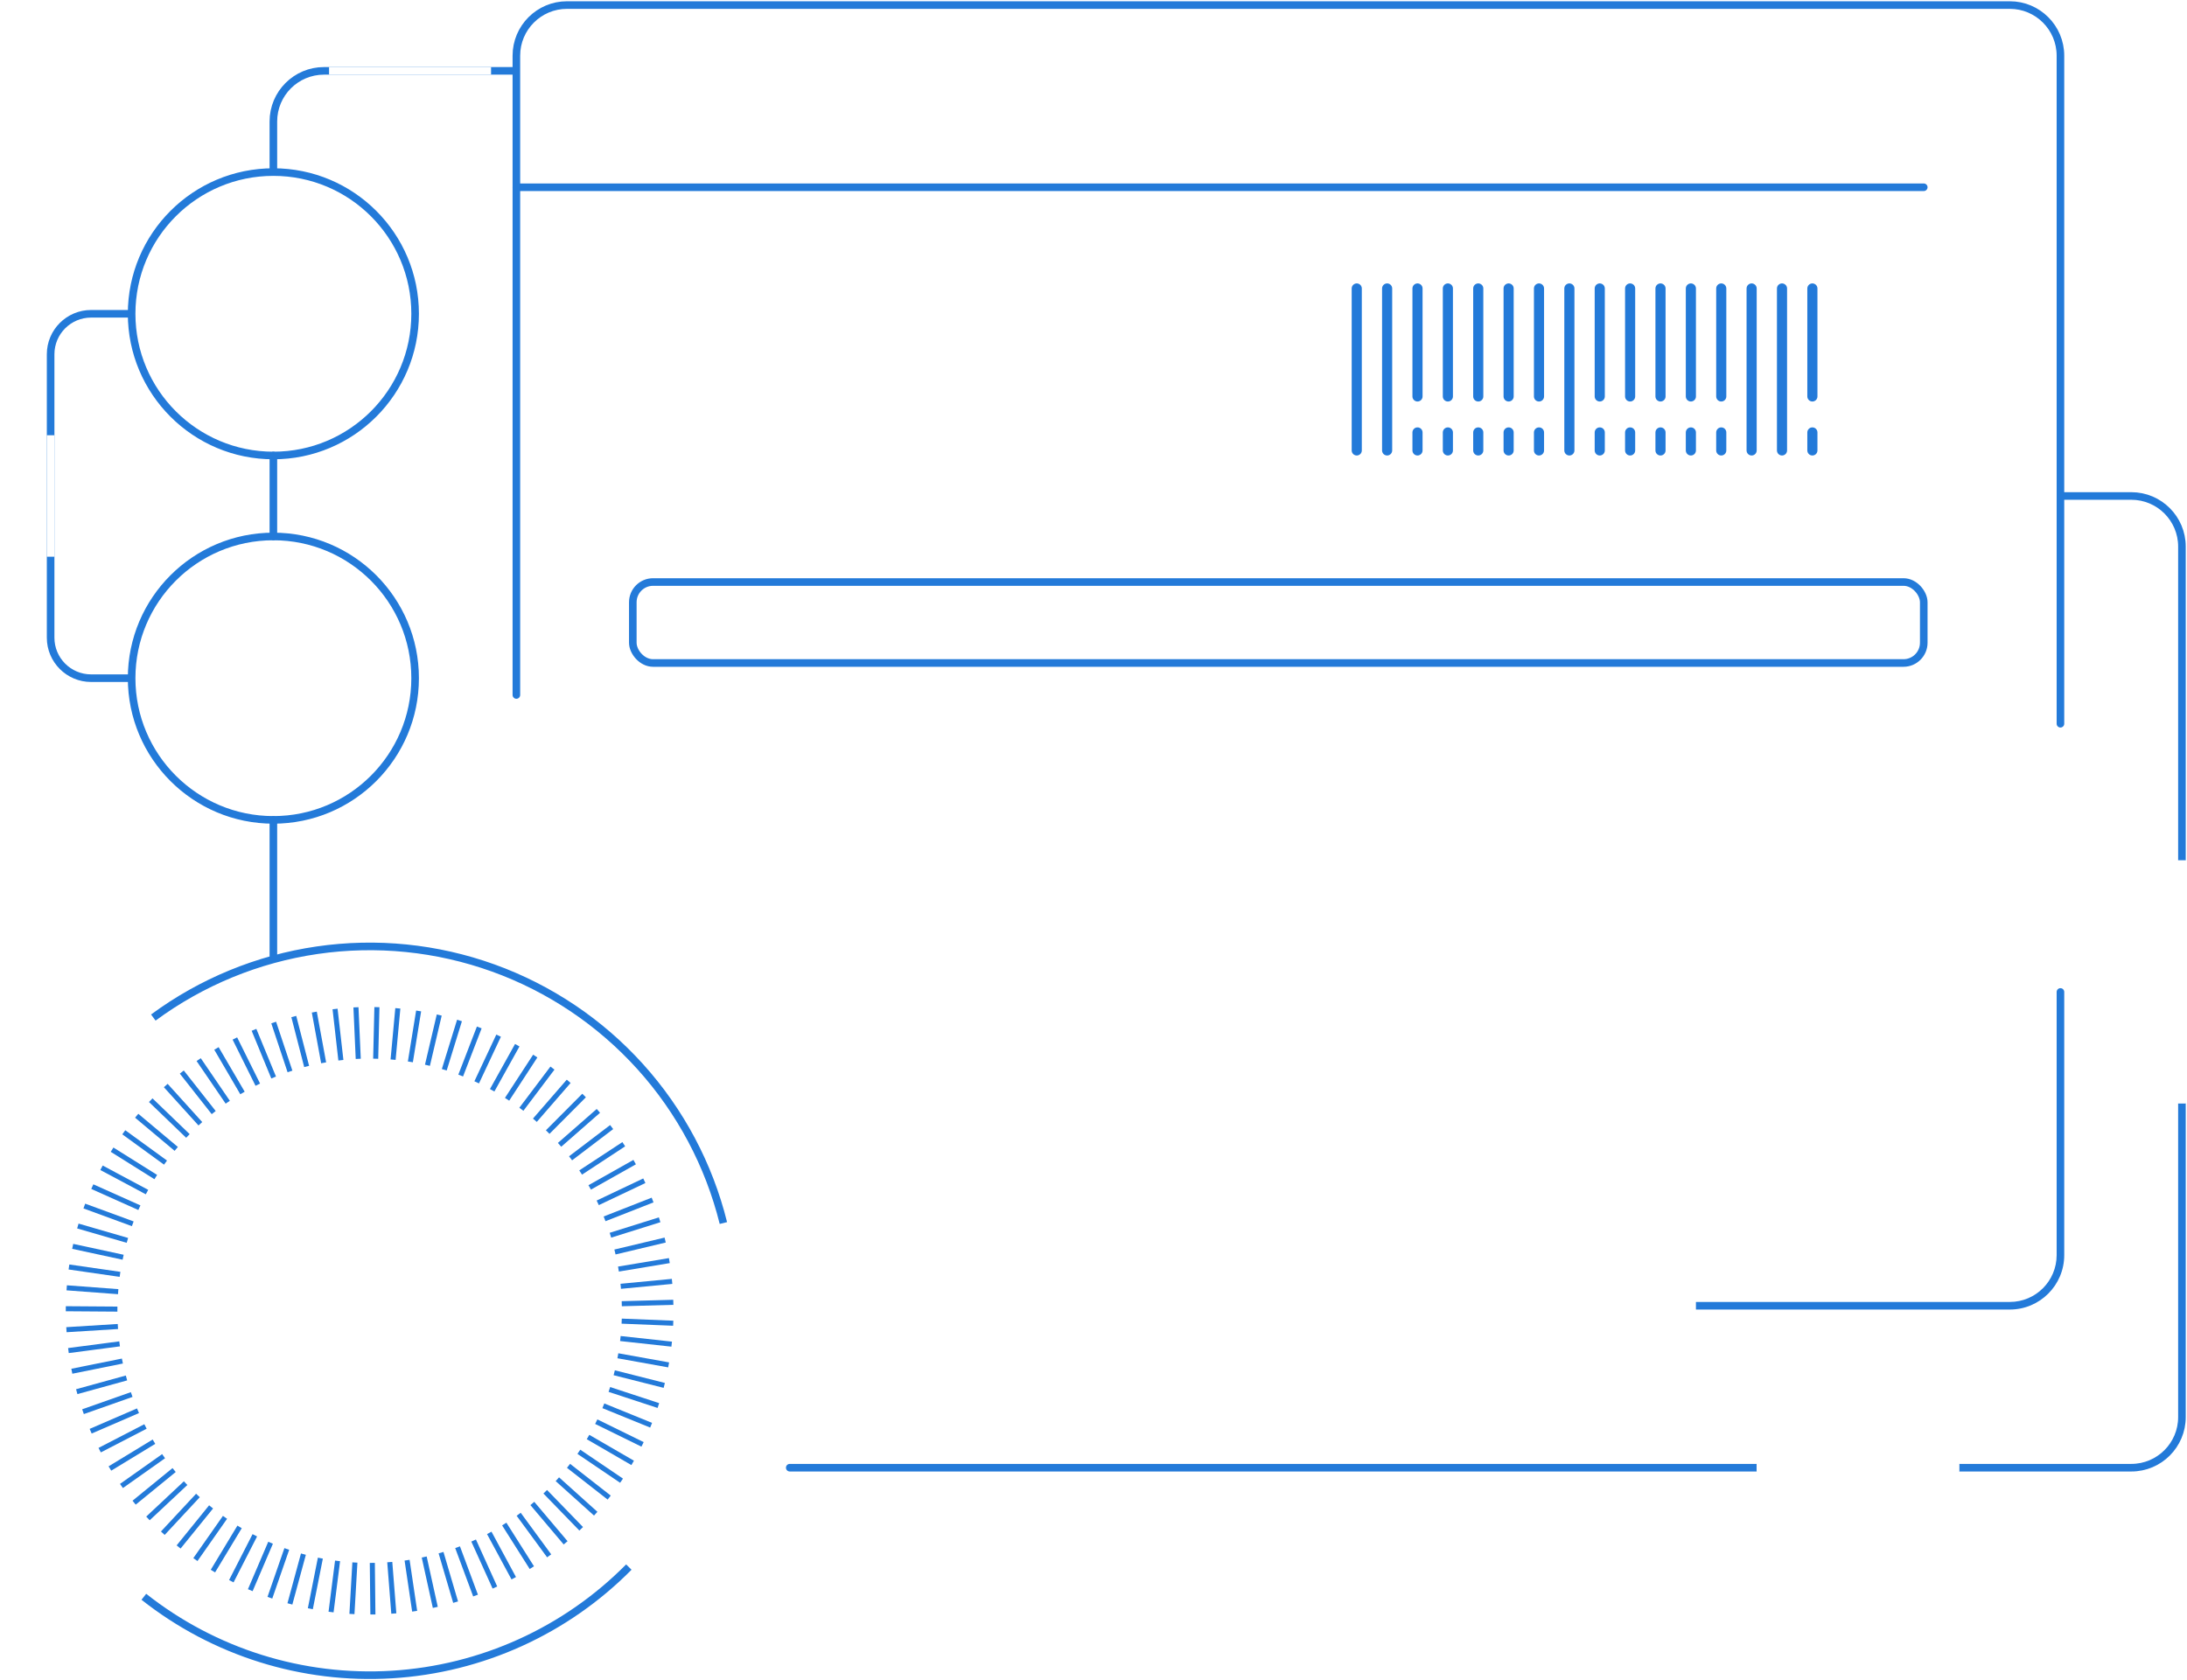 <svg width="432" height="332" viewBox="0 0 432 332" fill="none" xmlns="http://www.w3.org/2000/svg">
<path d="M177 69H233" stroke="white" stroke-width="1.5" stroke-linecap="round"/>
<path d="M177 81H233" stroke="white" stroke-width="1.5" stroke-linecap="round"/>
<path d="M268 57V89" stroke="#237AD9" stroke-width="2" stroke-linecap="round" stroke-linejoin="round"/>
<path d="M274 57V89" stroke="#237AD9" stroke-width="2" stroke-linecap="round" stroke-linejoin="round"/>
<path d="M280 57V78.333" stroke="#237AD9" stroke-width="2" stroke-linecap="round" stroke-linejoin="round"/>
<path d="M280 89V85.445" stroke="#237AD9" stroke-width="2" stroke-linecap="round" stroke-linejoin="round"/>
<path d="M286 57V78.333" stroke="#237AD9" stroke-width="2" stroke-linecap="round" stroke-linejoin="round"/>
<path d="M286 89V85.445" stroke="#237AD9" stroke-width="2" stroke-linecap="round" stroke-linejoin="round"/>
<path d="M292 57V78.333" stroke="#237AD9" stroke-width="2" stroke-linecap="round" stroke-linejoin="round"/>
<path d="M292 89V85.445" stroke="#237AD9" stroke-width="2" stroke-linecap="round" stroke-linejoin="round"/>
<path d="M298 57V78.333" stroke="#237AD9" stroke-width="2" stroke-linecap="round" stroke-linejoin="round"/>
<path d="M298 89V85.445" stroke="#237AD9" stroke-width="2" stroke-linecap="round" stroke-linejoin="round"/>
<path d="M304 57V78.333" stroke="#237AD9" stroke-width="2" stroke-linecap="round" stroke-linejoin="round"/>
<path d="M304 89V85.445" stroke="#237AD9" stroke-width="2" stroke-linecap="round" stroke-linejoin="round"/>
<path d="M310 57V89" stroke="#237AD9" stroke-width="2" stroke-linecap="round" stroke-linejoin="round"/>
<path d="M316 57V78.333" stroke="#237AD9" stroke-width="2" stroke-linecap="round" stroke-linejoin="round"/>
<path d="M316 89V85.445" stroke="#237AD9" stroke-width="2" stroke-linecap="round" stroke-linejoin="round"/>
<path d="M322 57V78.333" stroke="#237AD9" stroke-width="2" stroke-linecap="round" stroke-linejoin="round"/>
<path d="M322 89V85.445" stroke="#237AD9" stroke-width="2" stroke-linecap="round" stroke-linejoin="round"/>
<path d="M328 57V78.333" stroke="#237AD9" stroke-width="2" stroke-linecap="round" stroke-linejoin="round"/>
<path d="M328 89V85.445" stroke="#237AD9" stroke-width="2" stroke-linecap="round" stroke-linejoin="round"/>
<path d="M334 57V78.333" stroke="#237AD9" stroke-width="2" stroke-linecap="round" stroke-linejoin="round"/>
<path d="M334 89V85.445" stroke="#237AD9" stroke-width="2" stroke-linecap="round" stroke-linejoin="round"/>
<path d="M340.001 57V78.333" stroke="#237AD9" stroke-width="2" stroke-linecap="round" stroke-linejoin="round"/>
<path d="M340 89V85.445" stroke="#237AD9" stroke-width="2" stroke-linecap="round" stroke-linejoin="round"/>
<path d="M346.001 57V89" stroke="#237AD9" stroke-width="2" stroke-linecap="round" stroke-linejoin="round"/>
<path d="M352.001 57V89" stroke="#237AD9" stroke-width="2" stroke-linecap="round" stroke-linejoin="round"/>
<path d="M358.001 57V78.333" stroke="#237AD9" stroke-width="2" stroke-linecap="round" stroke-linejoin="round"/>
<path d="M358.001 89V85.445" stroke="#237AD9" stroke-width="2" stroke-linecap="round" stroke-linejoin="round"/>
<path d="M13.121 262.732L23.288 262.101" stroke="#237AD9" stroke-miterlimit="10"/>
<path d="M13.518 266.857L23.628 265.531" stroke="#237AD9" stroke-miterlimit="10"/>
<path d="M14.189 270.941L24.177 268.927" stroke="#237AD9" stroke-miterlimit="10"/>
<path d="M15.159 274.977L24.986 272.268" stroke="#237AD9" stroke-miterlimit="10"/>
<path d="M16.397 278.932L26.013 275.543" stroke="#237AD9" stroke-miterlimit="10"/>
<path d="M17.909 282.79L27.259 278.746" stroke="#237AD9" stroke-miterlimit="10"/>
<path d="M19.689 286.535L28.739 281.852" stroke="#237AD9" stroke-miterlimit="10"/>
<path d="M21.711 290.158L30.413 284.861" stroke="#237AD9" stroke-miterlimit="10"/>
<path d="M23.991 293.612L32.314 287.724" stroke="#237AD9" stroke-miterlimit="10"/>
<path d="M26.491 296.911L34.393 290.465" stroke="#237AD9" stroke-miterlimit="10"/>
<path d="M29.224 300.026L36.665 293.053" stroke="#237AD9" stroke-miterlimit="10"/>
<path d="M32.16 302.945L39.1 295.488" stroke="#237AD9" stroke-miterlimit="10"/>
<path d="M35.282 305.662L41.696 297.744" stroke="#237AD9" stroke-miterlimit="10"/>
<path d="M38.598 308.154L44.446 299.807" stroke="#237AD9" stroke-miterlimit="10"/>
<path d="M42.06 310.427L47.325 301.699" stroke="#237AD9" stroke-miterlimit="10"/>
<path d="M45.691 312.432L50.334 303.357" stroke="#237AD9" stroke-miterlimit="10"/>
<path d="M49.436 314.203L53.448 304.829" stroke="#237AD9" stroke-miterlimit="10"/>
<path d="M53.31 315.691L56.65 306.058" stroke="#237AD9" stroke-miterlimit="10"/>
<path d="M57.265 316.913L59.934 307.077" stroke="#237AD9" stroke-miterlimit="10"/>
<path d="M61.301 317.867L63.282 307.87" stroke="#237AD9" stroke-miterlimit="10"/>
<path d="M65.394 318.522L66.679 308.412" stroke="#237AD9" stroke-miterlimit="10"/>
<path d="M69.518 318.91L70.101 308.735" stroke="#237AD9" stroke-miterlimit="10"/>
<path d="M73.659 319L73.546 308.809" stroke="#237AD9" stroke-miterlimit="10"/>
<path d="M77.792 318.813L76.991 308.654" stroke="#237AD9" stroke-miterlimit="10"/>
<path d="M81.909 318.361L80.413 308.274" stroke="#237AD9" stroke-miterlimit="10"/>
<path d="M85.985 317.6L83.793 307.644" stroke="#237AD9" stroke-miterlimit="10"/>
<path d="M89.997 316.565L87.118 306.786" stroke="#237AD9" stroke-miterlimit="10"/>
<path d="M93.936 315.263L90.385 305.711" stroke="#237AD9" stroke-miterlimit="10"/>
<path d="M97.761 313.678L93.555 304.392" stroke="#237AD9" stroke-miterlimit="10"/>
<path d="M101.482 311.841L96.645 302.88" stroke="#237AD9" stroke-miterlimit="10"/>
<path d="M105.056 309.747L99.605 301.133" stroke="#237AD9" stroke-miterlimit="10"/>
<path d="M108.478 307.418L102.452 299.2" stroke="#237AD9" stroke-miterlimit="10"/>
<path d="M111.729 304.846L105.153 297.065" stroke="#237AD9" stroke-miterlimit="10"/>
<path d="M114.802 302.072L107.701 294.752" stroke="#237AD9" stroke-miterlimit="10"/>
<path d="M117.673 299.087L110.095 292.277" stroke="#237AD9" stroke-miterlimit="10"/>
<path d="M120.334 295.908L112.303 289.632" stroke="#237AD9" stroke-miterlimit="10"/>
<path d="M122.777 292.568L114.341 286.857" stroke="#237AD9" stroke-miterlimit="10"/>
<path d="M124.969 289.05L116.153 283.938" stroke="#237AD9" stroke-miterlimit="10"/>
<path d="M126.926 285.394L117.779 280.905" stroke="#237AD9" stroke-miterlimit="10"/>
<path d="M128.616 281.609L119.178 277.767" stroke="#237AD9" stroke-miterlimit="10"/>
<path d="M130.048 277.719L120.367 274.54" stroke="#237AD9" stroke-miterlimit="10"/>
<path d="M131.213 273.74L121.329 271.24" stroke="#237AD9" stroke-miterlimit="10"/>
<path d="M132.078 269.687L122.049 267.884" stroke="#237AD9" stroke-miterlimit="10"/>
<path d="M132.677 265.587L122.542 264.479" stroke="#237AD9" stroke-miterlimit="10"/>
<path d="M132.984 261.454L122.801 261.042" stroke="#237AD9" stroke-miterlimit="10"/>
<path d="M133 257.321L122.817 257.599" stroke="#237AD9" stroke-miterlimit="10"/>
<path d="M132.757 253.188L122.615 254.159" stroke="#237AD9" stroke-miterlimit="10"/>
<path d="M132.216 249.079L122.162 250.754" stroke="#237AD9" stroke-miterlimit="10"/>
<path d="M131.391 245.02L121.475 247.381" stroke="#237AD9" stroke-miterlimit="10"/>
<path d="M130.299 241.016L120.577 244.065" stroke="#237AD9" stroke-miterlimit="10"/>
<path d="M128.907 237.11L119.42 240.83" stroke="#237AD9" stroke-miterlimit="10"/>
<path d="M127.274 233.3L118.07 237.668" stroke="#237AD9" stroke-miterlimit="10"/>
<path d="M125.365 229.62L116.485 234.619" stroke="#237AD9" stroke-miterlimit="10"/>
<path d="M123.214 226.086L114.697 231.675" stroke="#237AD9" stroke-miterlimit="10"/>
<path d="M120.82 222.697L112.707 228.868" stroke="#237AD9" stroke-miterlimit="10"/>
<path d="M118.199 219.494L110.532 226.208" stroke="#237AD9" stroke-miterlimit="10"/>
<path d="M115.376 216.461L108.186 223.684" stroke="#237AD9" stroke-miterlimit="10"/>
<path d="M112.335 213.655L105.655 221.347" stroke="#237AD9" stroke-miterlimit="10"/>
<path d="M109.125 211.043L102.986 219.18" stroke="#237AD9" stroke-miterlimit="10"/>
<path d="M105.728 208.665L100.163 217.206" stroke="#237AD9" stroke-miterlimit="10"/>
<path d="M102.177 206.521L97.219 215.426" stroke="#237AD9" stroke-miterlimit="10"/>
<path d="M98.489 204.637L94.162 213.858" stroke="#237AD9" stroke-miterlimit="10"/>
<path d="M94.671 203.011L91 212.515" stroke="#237AD9" stroke-miterlimit="10"/>
<path d="M90.765 201.636L87.756 211.375" stroke="#237AD9" stroke-miterlimit="10"/>
<path d="M86.762 200.561L84.432 210.485" stroke="#237AD9" stroke-miterlimit="10"/>
<path d="M82.693 199.752L81.06 209.814" stroke="#237AD9" stroke-miterlimit="10"/>
<path d="M78.585 199.235L77.647 209.378" stroke="#237AD9" stroke-miterlimit="10"/>
<path d="M74.452 199L74.21 209.191" stroke="#237AD9" stroke-miterlimit="10"/>
<path d="M70.312 199.032L70.764 209.216" stroke="#237AD9" stroke-miterlimit="10"/>
<path d="M66.186 199.364L67.335 209.491" stroke="#237AD9" stroke-miterlimit="10"/>
<path d="M62.085 199.978L63.929 210" stroke="#237AD9" stroke-miterlimit="10"/>
<path d="M58.033 200.852L60.573 210.72" stroke="#237AD9" stroke-miterlimit="10"/>
<path d="M54.062 202.041L57.281 211.706" stroke="#237AD9" stroke-miterlimit="10"/>
<path d="M50.172 203.481L54.054 212.904" stroke="#237AD9" stroke-miterlimit="10"/>
<path d="M46.395 205.195L50.924 214.319" stroke="#237AD9" stroke-miterlimit="10"/>
<path d="M42.755 207.16L47.899 215.96" stroke="#237AD9" stroke-miterlimit="10"/>
<path d="M39.245 209.368L44.987 217.788" stroke="#237AD9" stroke-miterlimit="10"/>
<path d="M35.913 211.827L42.214 219.834" stroke="#237AD9" stroke-miterlimit="10"/>
<path d="M32.743 214.488L39.577 222.043" stroke="#237AD9" stroke-miterlimit="10"/>
<path d="M29.774 217.383L37.118 224.452" stroke="#237AD9" stroke-miterlimit="10"/>
<path d="M27 220.457L34.813 227.009" stroke="#237AD9" stroke-miterlimit="10"/>
<path d="M24.452 223.725L32.694 229.718" stroke="#237AD9" stroke-miterlimit="10"/>
<path d="M22.139 227.162L30.769 232.573" stroke="#237AD9" stroke-miterlimit="10"/>
<path d="M20.053 230.737L29.038 235.541" stroke="#237AD9" stroke-miterlimit="10"/>
<path d="M18.233 234.465L27.534 238.63" stroke="#237AD9" stroke-miterlimit="10"/>
<path d="M16.656 238.299L26.224 241.809" stroke="#237AD9" stroke-miterlimit="10"/>
<path d="M15.378 242.246L25.164 245.085" stroke="#237AD9" stroke-miterlimit="10"/>
<path d="M14.359 246.265L24.323 248.417" stroke="#237AD9" stroke-miterlimit="10"/>
<path d="M13.623 250.342L23.709 251.797" stroke="#237AD9" stroke-miterlimit="10"/>
<path d="M13.178 254.458L23.345 255.218" stroke="#237AD9" stroke-miterlimit="10"/>
<path d="M13 258.591L23.191 258.664" stroke="#237AD9" stroke-miterlimit="10"/>
<path d="M144.209 248.349C146.743 265.299 143.144 282.596 134.06 297.129" stroke="white" stroke-width="1.5"/>
<path d="M30.286 201.057C39.811 194.03 50.923 189.461 62.637 187.753C74.35 186.045 86.304 187.253 97.44 191.267C108.575 195.282 118.549 201.981 126.477 210.77C134.404 219.56 140.042 230.168 142.89 241.656" stroke="#237AD9" stroke-width="1.5"/>
<path d="M23.2 310.987C9.976 298.335 2.073 281.118 1.102 262.843C0.13 244.569 6.162 226.611 17.969 212.628" stroke="white" stroke-width="1.5"/>
<path d="M124.214 309.636C111.763 322.224 95.109 329.782 77.435 330.865C59.762 331.948 42.309 326.48 28.414 315.506" stroke="#237AD9" stroke-width="1.5"/>
<path d="M101 274.826C101 277.234 100.286 279.588 98.948 281.59C97.61 283.592 95.708 285.152 93.484 286.073C91.259 286.995 88.811 287.236 86.449 286.766C84.087 286.296 81.917 285.137 80.214 283.434C78.511 281.732 77.352 279.563 76.882 277.201C76.412 274.84 76.653 272.392 77.575 270.167C78.496 267.943 80.057 266.042 82.059 264.704C84.062 263.366 86.416 262.652 88.824 262.652" stroke="white" stroke-width="1.25" stroke-linecap="round" stroke-linejoin="round"/>
<path d="M83.954 274.827L87.898 277.785C88.148 277.972 88.46 278.056 88.77 278.02C89.08 277.984 89.364 277.83 89.564 277.59L101 263.87" stroke="white" stroke-width="1.25" stroke-linecap="round" stroke-linejoin="round"/>
<path d="M45 243.174C45 246.403 46.283 249.499 48.566 251.782C50.85 254.065 53.947 255.348 57.176 255.348C60.405 255.348 63.502 254.065 65.786 251.782C68.069 249.499 69.352 246.403 69.352 243.174C69.352 239.945 68.069 236.849 65.786 234.566C63.502 232.283 60.405 231 57.176 231C53.947 231 50.85 232.283 48.566 234.566C46.283 236.849 45 239.945 45 243.174Z" stroke="white" stroke-width="1.25" stroke-linecap="round" stroke-linejoin="round"/>
<path d="M57.176 248.043V250.479" stroke="white" stroke-width="1.25" stroke-linecap="round" stroke-linejoin="round"/>
<path d="M57.176 235.87V238.305" stroke="white" stroke-width="1.25" stroke-linecap="round" stroke-linejoin="round"/>
<path d="M52.296 248.043H59.602C60.248 248.043 60.867 247.787 61.324 247.33C61.78 246.874 62.037 246.254 62.037 245.609C62.037 244.963 61.78 244.343 61.324 243.887C60.867 243.43 60.248 243.174 59.602 243.174H54.731C54.086 243.174 53.466 242.917 53.01 242.461C52.553 242.004 52.296 241.385 52.296 240.739C52.296 240.093 52.553 239.474 53.01 239.017C53.466 238.561 54.086 238.304 54.731 238.304H62.037" stroke="white" stroke-width="1.25" stroke-linecap="round" stroke-linejoin="round"/>
<path d="M72.995 284.565C66.214 284.565 59.71 281.872 54.915 277.077C50.12 272.283 47.426 265.78 47.426 259" stroke="white" stroke-width="1.25" stroke-linecap="round" stroke-linejoin="round"/>
<path d="M72.996 233.435C79.777 233.435 86.281 236.128 91.076 240.923C95.871 245.717 98.565 252.22 98.565 259" stroke="white" stroke-width="1.25" stroke-linecap="round" stroke-linejoin="round"/>
<path d="M407 143V11C407 5.477 402.523 1 397 1H112C106.477 1 102 5.477 102 11V137.317" stroke="#237AD9" stroke-width="1.5" stroke-miterlimit="10" stroke-linecap="round"/>
<path d="M159 258.75C158.586 258.75 158.25 258.414 158.25 258C158.25 257.586 158.586 257.25 159 257.25V258.75ZM159 257.25H335V258.75H159V257.25Z" fill="white"/>
<path d="M406.25 196C406.25 195.586 406.586 195.25 407 195.25C407.414 195.25 407.75 195.586 407.75 196H406.25ZM335 257.25H397V258.75H335V257.25ZM406.25 248V196H407.75V248H406.25ZM397 257.25C402.109 257.25 406.25 253.109 406.25 248H407.75C407.75 253.937 402.937 258.75 397 258.75V257.25Z" fill="#237AD9"/>
<path d="M125 17C125 16.407 125.176 15.827 125.506 15.333C125.835 14.84 126.304 14.455 126.852 14.228C127.4 14.001 128.003 13.942 128.585 14.058C129.167 14.173 129.702 14.459 130.121 14.879C130.541 15.298 130.827 15.833 130.942 16.415C131.058 16.997 130.999 17.6 130.772 18.148C130.545 18.696 130.16 19.165 129.667 19.494C129.173 19.824 128.593 20 128 20C127.204 20 126.441 19.684 125.879 19.121C125.316 18.559 125 17.796 125 17Z" stroke="white" stroke-width="1.5" stroke-miterlimit="10"/>
<path d="M156 14C156.593 14 157.173 14.176 157.667 14.506C158.16 14.835 158.545 15.304 158.772 15.852C158.999 16.4 159.058 17.003 158.942 17.585C158.827 18.167 158.541 18.702 158.121 19.121C157.702 19.541 157.167 19.827 156.585 19.942C156.003 20.058 155.4 19.999 154.852 19.772C154.304 19.545 153.835 19.16 153.506 18.667C153.176 18.173 153 17.593 153 17C153 16.204 153.316 15.441 153.879 14.879C154.441 14.316 155.204 14 156 14Z" stroke="white" stroke-width="1.5" stroke-miterlimit="10"/>
<path d="M142 14C142.593 14 143.173 14.176 143.667 14.506C144.16 14.835 144.545 15.304 144.772 15.852C144.999 16.4 145.058 17.003 144.942 17.585C144.827 18.167 144.541 18.702 144.121 19.121C143.702 19.541 143.167 19.827 142.585 19.942C142.003 20.058 141.4 19.999 140.852 19.772C140.304 19.545 139.835 19.16 139.506 18.667C139.176 18.173 139 17.593 139 17C139 16.204 139.316 15.441 139.879 14.879C140.441 14.316 141.204 14 142 14Z" stroke="white" stroke-width="1.5" stroke-miterlimit="10"/>
<g filter="url(#filter0_d_115_8112)">
<path d="M380 33H102" stroke="#237AD9" stroke-width="1.5" stroke-miterlimit="10" stroke-linecap="round"/>
</g>
<path d="M165 51H129C126.791 51 125 52.791 125 55V95C125 97.209 126.791 99 129 99H165M165 51H241C243.209 51 245 52.791 245 55V95C245 97.209 243.209 99 241 99H165M165 51V99" stroke="white" stroke-width="1.5"/>
<path d="M145.02 85V90" stroke="white" stroke-width="2" stroke-linecap="round" stroke-linejoin="round"/>
<path d="M145.02 60V65" stroke="white" stroke-width="2" stroke-linecap="round" stroke-linejoin="round"/>
<path d="M135 85H150C151.326 85 152.598 84.473 153.536 83.535C154.473 82.598 155 81.326 155 80C155 78.674 154.473 77.402 153.536 76.465C152.598 75.527 151.326 75 150 75H140C138.674 75 137.402 74.473 136.464 73.535C135.527 72.598 135 71.326 135 70C135 68.674 135.527 67.402 136.464 66.465C137.402 65.527 138.674 65 140 65H155" stroke="white" stroke-width="2" stroke-linecap="round" stroke-linejoin="round"/>
<rect x="125" y="115" width="255" height="16" rx="4" stroke="#237AD9" stroke-width="1.5"/>
<path d="M125 163V151C125 148.791 126.791 147 129 147H377C379.209 147 381 148.791 381 151V163M125 163H381M125 163V188.5M381 163V223C381 225.209 379.209 227 377 227H329.996M125 179H381M381 195H304.494M381 211H329.996M329.996 211V227M329.996 211H304.494M329.996 227H265.261M265.261 227V211M265.261 227H153.444M265.261 211H199.544M265.261 211H304.494M199.544 195V211M199.544 195H304.494M199.544 195H133.847M199.544 211H145.107M304.494 195V211" stroke="white" stroke-width="1.5" stroke-linecap="round"/>
<circle cx="54" cy="134" r="28" stroke="#237AD9" stroke-width="1.5"/>
<path d="M46.084 139.097C37.308 134.423 40.591 121 50.601 121C52.361 121.004 54.087 121.49 55.59 122.407C57.094 123.323 58.317 124.634 59.127 126.196C59.936 127.759 60.301 129.514 60.182 131.27C60.063 133.026 59.465 134.715 58.452 136.155" stroke="white" stroke-linecap="round" stroke-linejoin="round"/>
<path d="M42.684 147L52.149 138.59C52.348 138.412 52.604 138.311 52.871 138.305C53.138 138.298 53.398 138.386 53.607 138.552L57.754 141.868C57.966 142.037 58.232 142.125 58.504 142.115C58.775 142.104 59.034 141.997 59.232 141.811L67 134.565" stroke="white" stroke-linecap="round" stroke-linejoin="round"/>
<path d="M62.473 134.565H66.997V139.087" stroke="white" stroke-linecap="round" stroke-linejoin="round"/>
<path d="M50.351 133.372V135.034" stroke="white" stroke-linecap="round" stroke-linejoin="round"/>
<path d="M50.351 125.062V126.724" stroke="white" stroke-linecap="round" stroke-linejoin="round"/>
<path d="M46.688 133.372H52.172C52.657 133.372 53.122 133.197 53.465 132.885C53.807 132.574 54 132.151 54 131.71C54 131.269 53.807 130.847 53.465 130.535C53.122 130.223 52.657 130.048 52.172 130.048H48.516C48.031 130.048 47.566 129.873 47.223 129.561C46.88 129.25 46.688 128.827 46.688 128.386C46.688 127.946 46.88 127.523 47.223 127.211C47.566 126.899 48.031 126.724 48.516 126.724H54" stroke="white" stroke-linecap="round" stroke-linejoin="round"/>
<circle cx="54" cy="62" r="28" stroke="#237AD9" stroke-width="1.5"/>
<path d="M67.138 62.233C67.172 62.063 67.169 61.888 67.127 61.72C67.086 61.552 67.007 61.395 66.898 61.261C66.788 61.127 66.65 61.019 66.493 60.945C66.337 60.871 66.165 60.833 65.992 60.833H52.157C51.888 60.834 51.627 60.741 51.418 60.571C51.209 60.401 51.066 60.164 51.012 59.9L50.688 58.267C50.634 58.003 50.491 57.766 50.282 57.596C50.074 57.426 49.812 57.333 49.543 57.333H42.007C41.834 57.333 41.663 57.371 41.506 57.445C41.35 57.52 41.212 57.627 41.102 57.761C40.992 57.895 40.914 58.052 40.873 58.22C40.831 58.388 40.828 58.564 40.862 58.733L43.895 73.9C43.949 74.164 44.093 74.401 44.301 74.571C44.51 74.741 44.771 74.834 45.04 74.833H63.66C63.929 74.834 64.19 74.741 64.399 74.571C64.607 74.401 64.751 74.164 64.805 73.9C65.285 71.487 66.569 65.075 67.138 62.233Z" stroke="white" stroke-linecap="round" stroke-linejoin="round"/>
<path d="M45.25 55V50.333C45.25 50.024 45.373 49.727 45.592 49.508C45.81 49.29 46.107 49.167 46.417 49.167H61.583C61.893 49.167 62.19 49.29 62.408 49.508C62.627 49.727 62.75 50.024 62.75 50.333V58.5" stroke="white" stroke-linecap="round" stroke-linejoin="round"/>
<path d="M48.75 52.666H58.667" stroke="white" stroke-linecap="round" stroke-linejoin="round"/>
<path d="M53.417 56.166H58.667" stroke="white" stroke-linecap="round" stroke-linejoin="round"/>
<path d="M407 98L421 98C426.523 98 431 102.477 431 108L431 170" stroke="#237AD9" stroke-width="1.5"/>
<path d="M431 218L431 280C431 285.523 426.523 290 421 290L387 290" stroke="#237AD9" stroke-width="1.5"/>
<path d="M156 289.25C155.586 289.25 155.25 289.586 155.25 290C155.25 290.414 155.586 290.75 156 290.75L156 289.25ZM347 289.25L156 289.25L156 290.75L347 290.75L347 289.25Z" fill="#237AD9"/>
<path d="M387 290L347 290" stroke="white" stroke-width="1.5"/>
<path d="M431 218L431 170" stroke="white" stroke-width="1.5"/>
<path d="M26 62H18C13.582 62 10 65.582 10 70V126C10 130.418 13.582 134 18 134H26" stroke="#237AD9" stroke-width="1.5" stroke-miterlimit="10"/>
<path d="M10 86V110" stroke="white" stroke-width="1.5" stroke-miterlimit="10"/>
<path d="M102 14H64C58.477 14 54 18.477 54 24V34" stroke="#237AD9" stroke-width="1.5"/>
<path d="M97 14H65" stroke="white" stroke-width="1.5"/>
<path d="M54 90V106" stroke="#237AD9" stroke-width="1.5" stroke-linecap="round"/>
<path d="M54 162V189" stroke="#237AD9" stroke-width="1.5" stroke-linecap="round"/>
<defs>
<filter id="filter0_d_115_8112" x="97.25" y="32.25" width="287.5" height="9.5" filterUnits="userSpaceOnUse" color-interpolation-filters="sRGB">
<feFlood flood-opacity="0" result="BackgroundImageFix"/>
<feColorMatrix in="SourceAlpha" type="matrix" values="0 0 0 0 0 0 0 0 0 0 0 0 0 0 0 0 0 0 127 0" result="hardAlpha"/>
<feOffset dy="4"/>
<feGaussianBlur stdDeviation="2"/>
<feComposite in2="hardAlpha" operator="out"/>
<feColorMatrix type="matrix" values="0 0 0 0 0 0 0 0 0 0 0 0 0 0 0 0 0 0 0.25 0"/>
<feBlend mode="normal" in2="BackgroundImageFix" result="effect1_dropShadow_115_8112"/>
<feBlend mode="normal" in="SourceGraphic" in2="effect1_dropShadow_115_8112" result="shape"/>
</filter>
</defs>
</svg>
